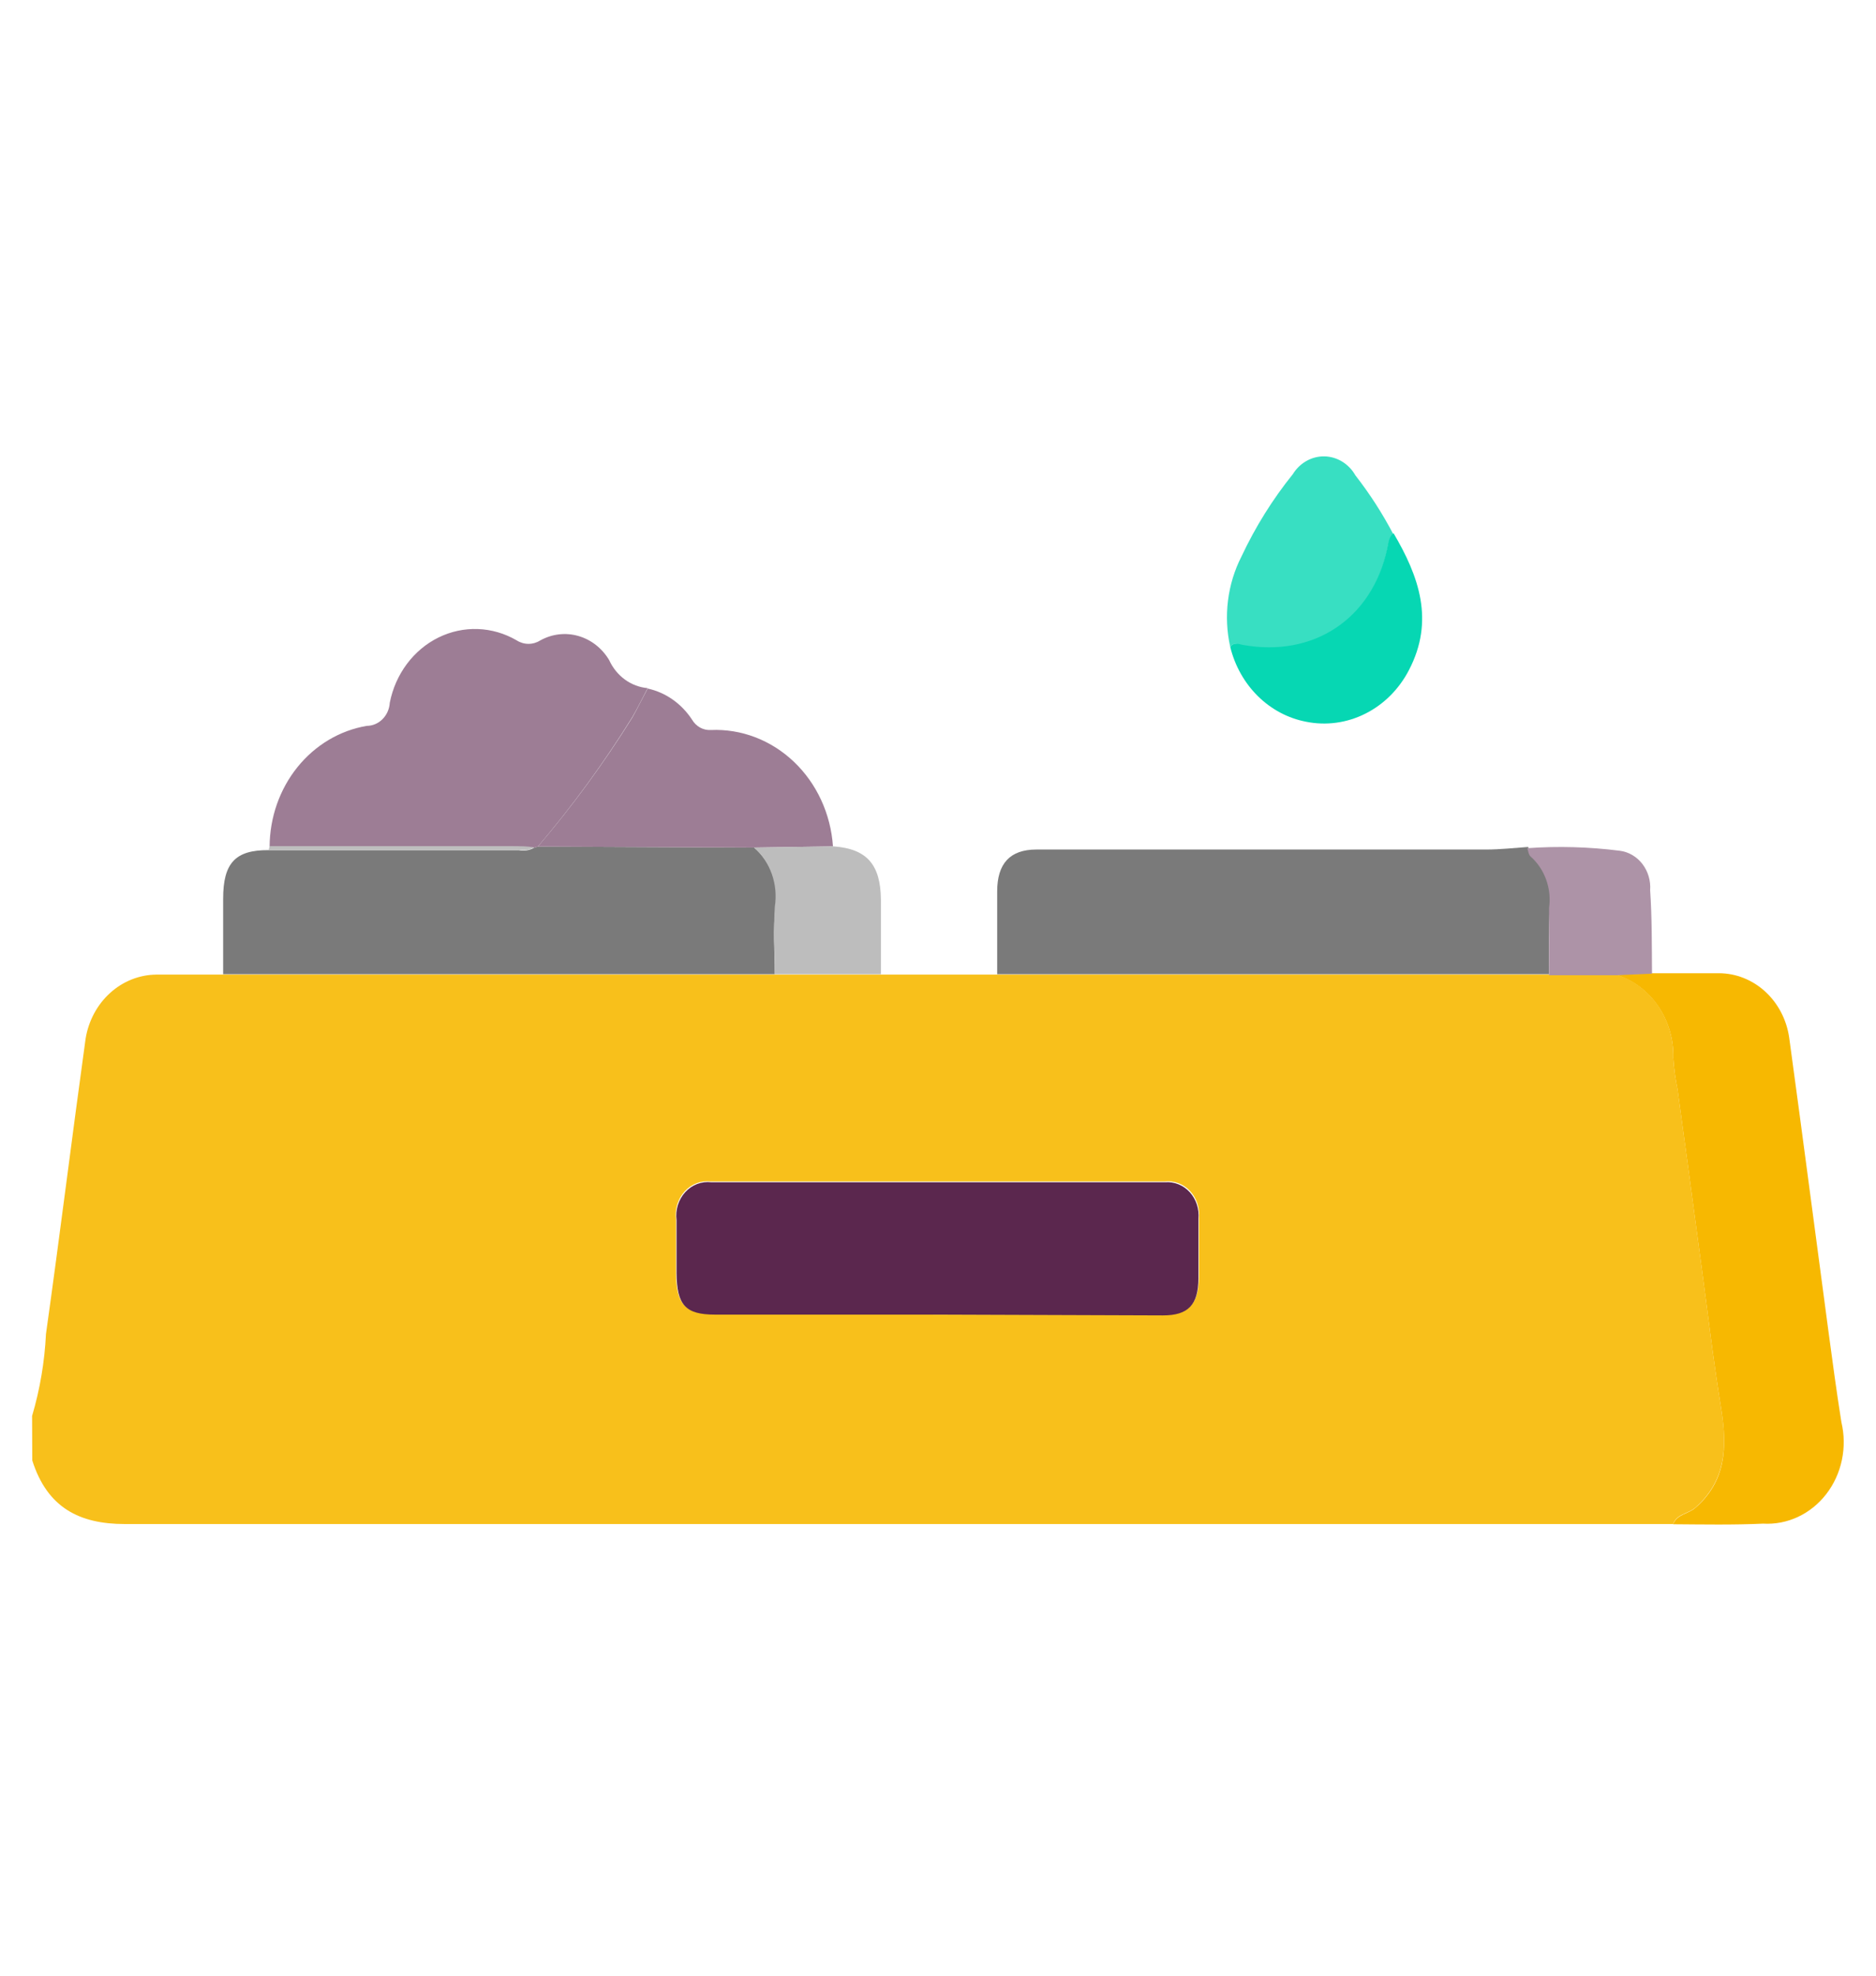 <svg width="95" height="100" viewBox="0 0 95 100" fill="none" xmlns="http://www.w3.org/2000/svg">
<path d="M1.625 71.67C2.023 70.324 2.259 68.93 2.328 67.52C3.031 62.52 3.65 57.52 4.334 52.58C4.479 51.678 4.916 50.859 5.569 50.265C6.221 49.671 7.048 49.34 7.906 49.33C9.041 49.33 10.166 49.33 11.3 49.33H44.609H50.497H78.444H81.856C82.705 49.597 83.448 50.155 83.968 50.918C84.489 51.681 84.758 52.607 84.734 53.55C84.769 54.082 84.841 54.61 84.95 55.13C85.353 58.06 85.747 61 86.141 63.93C86.478 66.39 86.759 68.86 87.162 71.31C87.472 73.23 87.406 74.94 85.85 76.31C85.484 76.63 84.912 76.62 84.725 77.14H82.756C57.275 77.14 31.797 77.14 6.322 77.14C4.034 77.14 2.394 76.32 1.634 73.92L1.625 71.67ZM47.441 66.54H58.916C60.2 66.54 60.697 66.01 60.716 64.64C60.716 63.64 60.716 62.64 60.716 61.64C60.739 61.391 60.711 61.14 60.632 60.905C60.553 60.669 60.425 60.456 60.259 60.279C60.093 60.103 59.892 59.969 59.671 59.886C59.45 59.803 59.214 59.773 58.981 59.8C51.319 59.8 43.653 59.8 35.984 59.8C35.745 59.772 35.502 59.803 35.275 59.889C35.047 59.976 34.842 60.117 34.673 60.301C34.504 60.485 34.377 60.707 34.3 60.951C34.224 61.195 34.2 61.455 34.231 61.71C34.231 62.6 34.231 63.49 34.231 64.38C34.231 66.02 34.681 66.5 36.181 66.5L47.441 66.54Z" fill="#F8C01B"/>
<path d="M39.237 49.31H11.3C11.3 48.03 11.3 46.76 11.3 45.49C11.3 43.68 11.919 43.02 13.597 43.03H26.272C26.536 43.086 26.811 43.043 27.05 42.91L27.237 42.85L38.187 42.9C38.602 43.252 38.923 43.715 39.115 44.242C39.308 44.769 39.366 45.341 39.284 45.9C39.125 47 39.237 48.17 39.237 49.31Z" fill="#7A7A7A"/>
<path d="M78.444 49.309H50.497C50.497 47.919 50.497 46.519 50.497 45.119C50.497 43.719 51.135 42.999 52.485 42.999H75.256C75.969 42.999 76.672 42.919 77.385 42.869C77.441 43.009 77.45 43.199 77.553 43.289C77.907 43.601 78.18 44.005 78.344 44.463C78.508 44.92 78.559 45.415 78.491 45.899C78.416 46.999 78.444 48.179 78.444 49.309Z" fill="#7A7A7A"/>
<path d="M84.725 77.15C84.931 76.63 85.485 76.64 85.85 76.32C87.406 74.97 87.472 73.26 87.163 71.32C86.76 68.87 86.478 66.4 86.141 63.94C85.747 61.01 85.353 58.07 84.95 55.14C84.842 54.62 84.77 54.091 84.735 53.56C84.758 52.616 84.489 51.691 83.968 50.928C83.448 50.164 82.705 49.606 81.856 49.34L83.656 49.26C84.791 49.26 85.925 49.26 87.05 49.26C87.908 49.263 88.737 49.592 89.388 50.187C90.039 50.783 90.47 51.606 90.603 52.51C91.288 57.51 91.925 62.42 92.591 67.38C92.797 68.91 93.003 70.45 93.247 71.98C93.397 72.608 93.405 73.265 93.273 73.897C93.14 74.53 92.87 75.12 92.484 75.62C92.098 76.121 91.607 76.517 91.05 76.778C90.494 77.038 89.888 77.155 89.281 77.12C87.763 77.19 86.244 77.16 84.725 77.15Z" fill="#F7B801"/>
<path d="M27.238 42.85L27.05 42.91C26.694 42.91 26.338 42.85 25.981 42.85H13.653C13.661 41.374 14.16 39.949 15.062 38.83C15.963 37.711 17.209 36.97 18.575 36.74C18.872 36.738 19.157 36.616 19.372 36.399C19.588 36.182 19.719 35.886 19.738 35.57C19.879 34.852 20.176 34.18 20.604 33.607C21.032 33.034 21.58 32.575 22.204 32.268C22.828 31.961 23.511 31.814 24.198 31.839C24.884 31.863 25.556 32.059 26.16 32.41C26.342 32.527 26.551 32.589 26.764 32.589C26.977 32.589 27.186 32.527 27.369 32.41C27.961 32.084 28.646 32.005 29.29 32.191C29.933 32.376 30.489 32.81 30.847 33.41C31.028 33.807 31.303 34.147 31.645 34.396C31.987 34.645 32.384 34.794 32.797 34.83C32.544 35.32 32.291 35.83 32.019 36.3C30.584 38.609 28.985 40.799 27.238 42.85Z" fill="#9D7D95"/>
<path d="M27.237 42.85C28.984 40.805 30.582 38.622 32.019 36.32C32.29 35.84 32.544 35.32 32.797 34.85C33.709 35.048 34.515 35.614 35.047 36.43C35.146 36.597 35.285 36.733 35.45 36.825C35.614 36.916 35.799 36.959 35.984 36.95C37.532 36.88 39.044 37.456 40.201 38.556C41.358 39.655 42.068 41.191 42.181 42.84L38.187 42.9L27.237 42.85Z" fill="#9D7D95"/>
<path d="M62.3 32.751C61.95 31.198 62.154 29.562 62.871 28.161C63.574 26.666 64.446 25.268 65.468 24.001C65.642 23.719 65.88 23.488 66.16 23.331C66.439 23.173 66.752 23.094 67.068 23.1C67.385 23.106 67.694 23.197 67.969 23.365C68.243 23.533 68.473 23.772 68.637 24.061C69.366 24.995 70.013 25.999 70.568 27.061C70.325 27.241 70.306 27.561 70.25 27.821C69.472 31.421 66.5 33.361 62.928 32.711C62.684 32.591 62.468 32.491 62.3 32.751Z" fill="#38DFC2"/>
<path d="M62.3 32.75C62.469 32.49 62.684 32.59 62.928 32.64C66.481 33.29 69.49 31.35 70.25 27.75C70.306 27.49 70.325 27.17 70.569 26.99C71.853 29.17 72.659 31.41 71.347 33.92C70.846 34.885 70.072 35.657 69.136 36.125C68.201 36.594 67.15 36.736 66.134 36.53C65.224 36.355 64.379 35.906 63.7 35.237C63.021 34.567 62.535 33.704 62.3 32.75Z" fill="#06D7B3"/>
<path d="M38.188 42.9L42.209 42.84C43.888 42.96 44.591 43.75 44.609 45.53C44.609 46.79 44.609 48.05 44.609 49.31H39.237C39.237 48.17 39.163 47.02 39.237 45.89C39.323 45.337 39.271 44.77 39.087 44.245C38.903 43.721 38.593 43.257 38.188 42.9Z" fill="#BDBDBD"/>
<path d="M83.657 49.281L81.857 49.361H78.444C78.444 48.231 78.444 47.091 78.444 45.961C78.512 45.476 78.462 44.981 78.297 44.524C78.133 44.067 77.861 43.663 77.507 43.351C77.403 43.261 77.394 43.071 77.338 42.931C78.901 42.82 80.47 42.864 82.025 43.061C82.474 43.118 82.884 43.359 83.171 43.731C83.457 44.104 83.598 44.58 83.563 45.061C83.657 46.431 83.647 47.861 83.657 49.281Z" fill="#AD93A7"/>
<path d="M13.653 42.83H25.981C26.338 42.83 26.694 42.83 27.05 42.89C26.811 43.024 26.537 43.066 26.272 43.01H13.606C13.626 42.951 13.642 42.891 13.653 42.83Z" fill="#BDBDBD"/>
<path d="M47.459 66.54H36.209C34.709 66.54 34.269 66.06 34.26 64.42C34.26 63.53 34.26 62.64 34.26 61.75C34.228 61.495 34.252 61.235 34.328 60.991C34.405 60.747 34.532 60.525 34.701 60.341C34.87 60.157 35.076 60.016 35.303 59.929C35.53 59.843 35.773 59.812 36.013 59.84C43.681 59.84 51.347 59.84 59.01 59.84C59.238 59.823 59.467 59.859 59.681 59.946C59.896 60.033 60.089 60.169 60.249 60.344C60.409 60.52 60.531 60.73 60.607 60.961C60.682 61.191 60.71 61.437 60.688 61.68C60.688 62.68 60.688 63.68 60.688 64.68C60.688 66.05 60.172 66.58 58.888 66.58L47.459 66.54Z" fill="#5B274E"/>
</svg>
